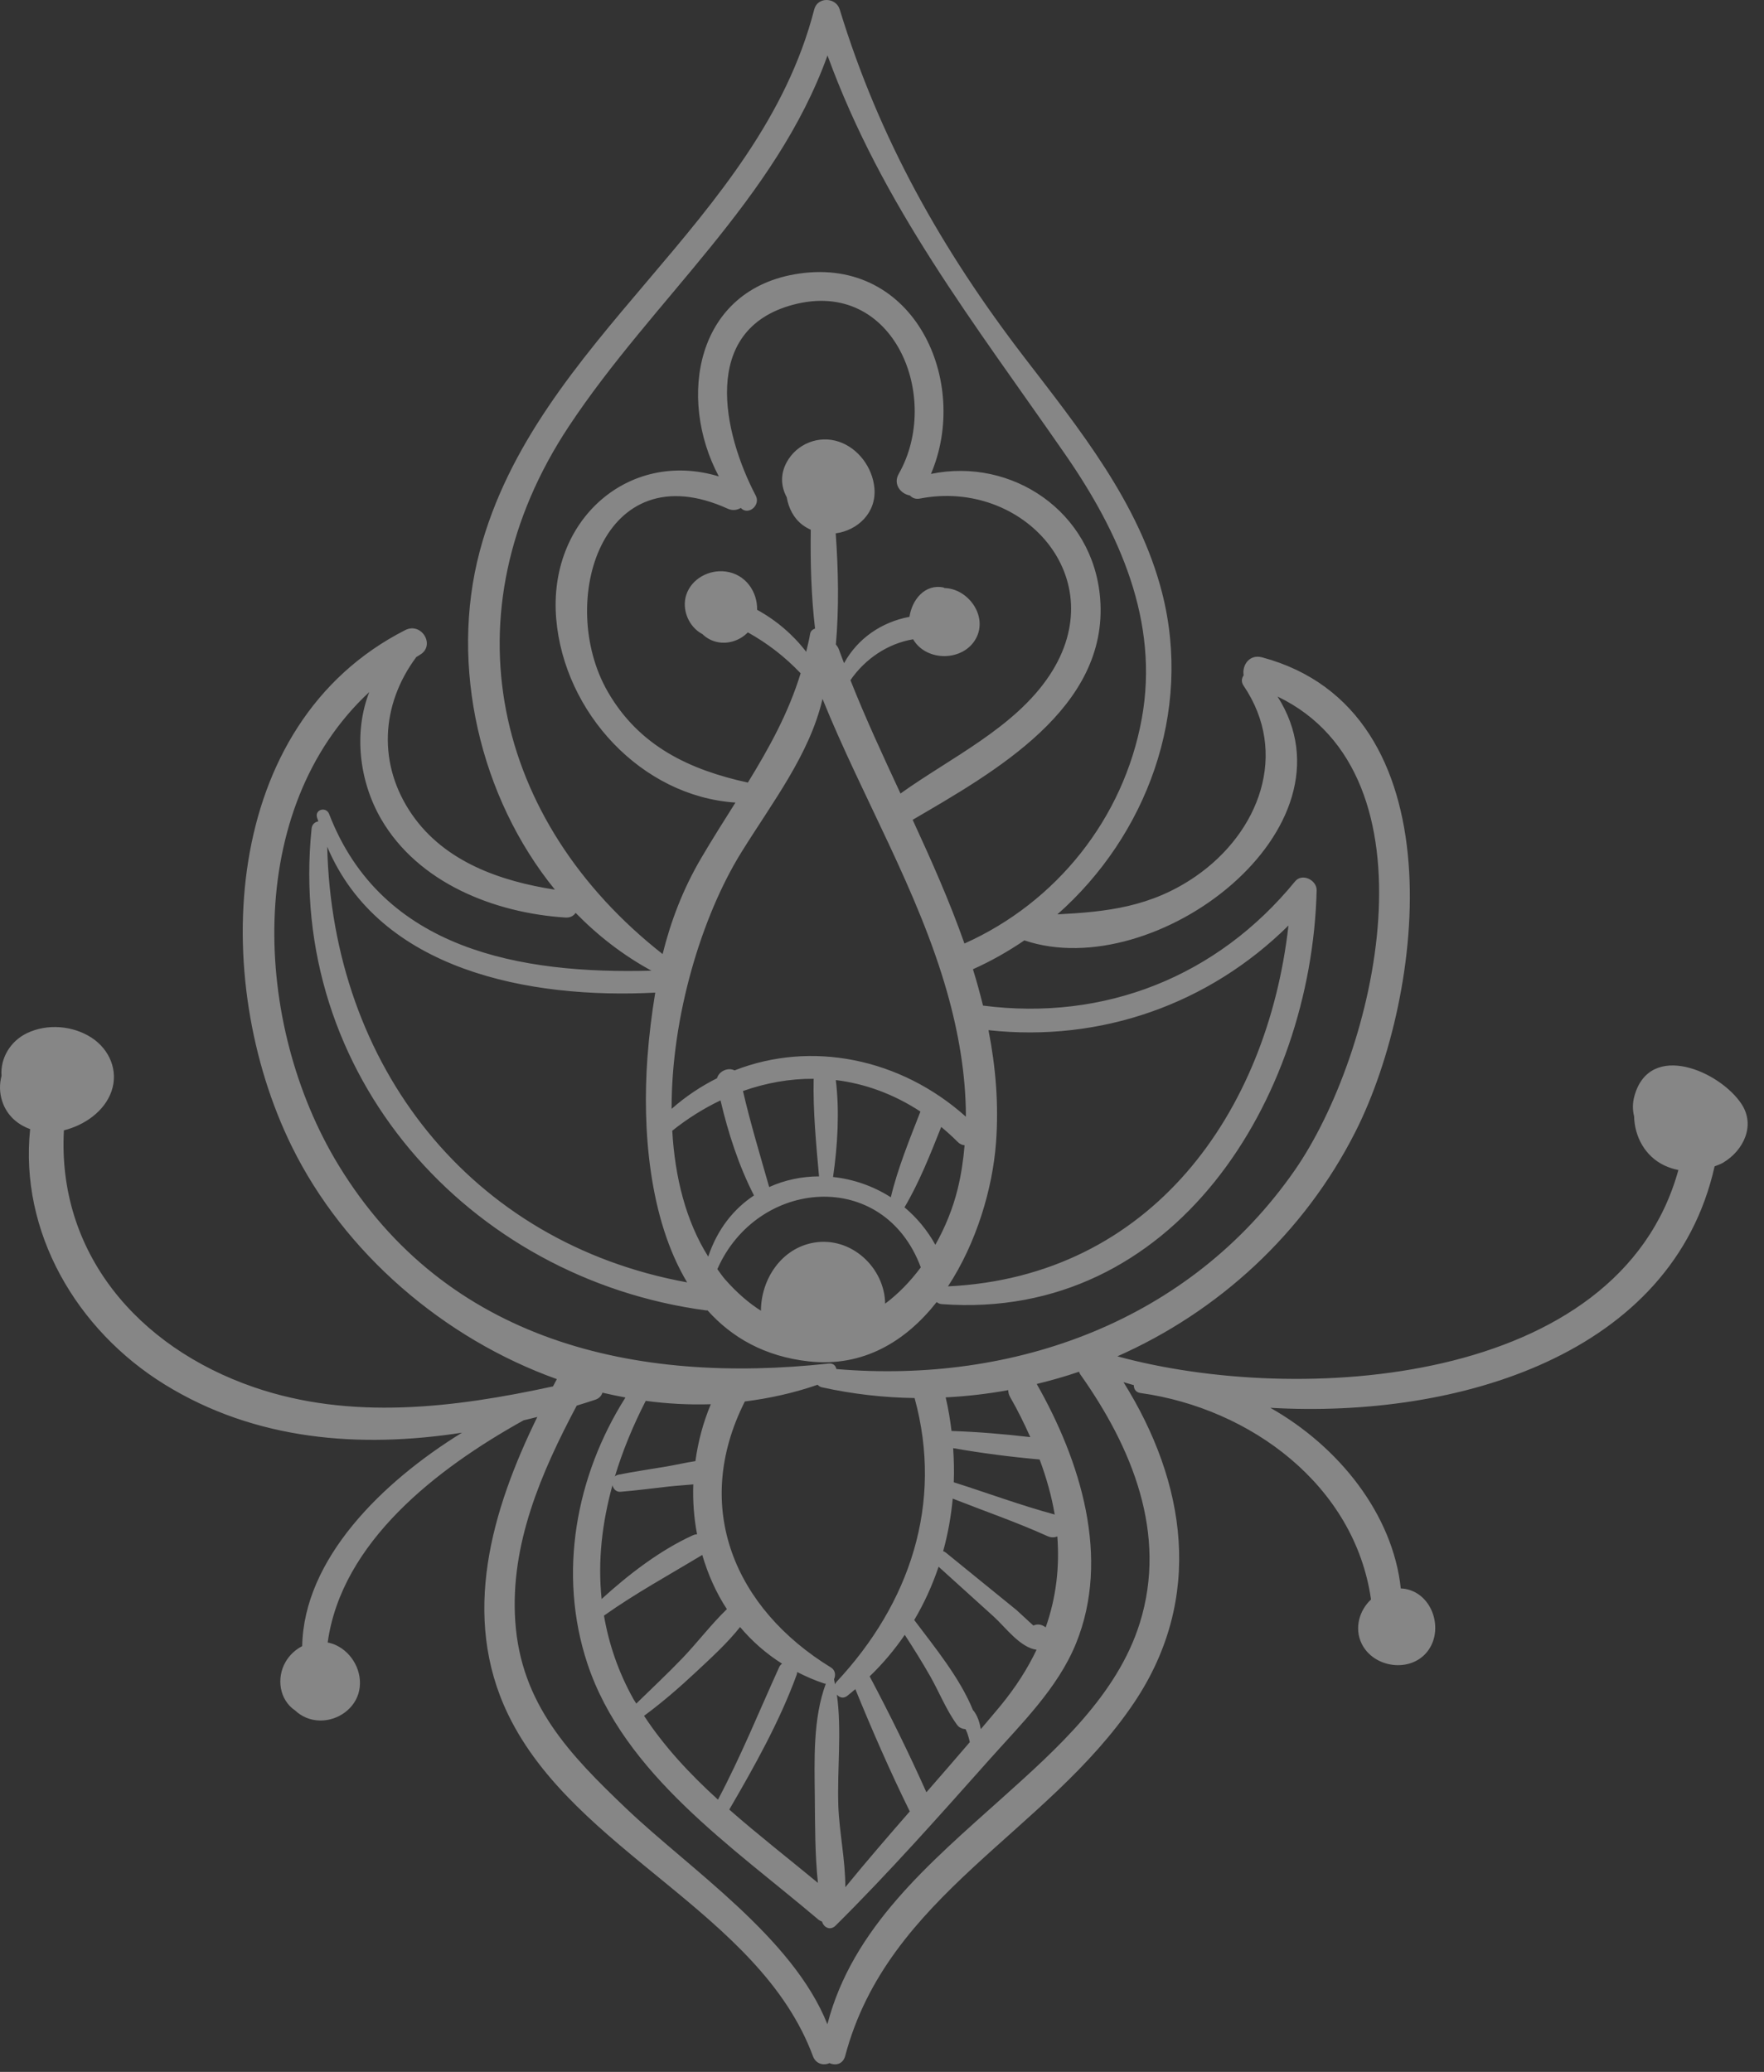 <?xml version="1.0" encoding="UTF-8"?> <svg xmlns="http://www.w3.org/2000/svg" width="103" height="121" viewBox="0 0 103 121" fill="none"><rect x="0" y="0" width="103" height="121" fill="#333333" stroke="none"/><path d="M101.689 64.477C100.427 62.556 96.351 60.787 95.441 63.98C95.315 64.421 95.324 64.825 95.415 65.192C95.442 66.358 96.033 67.513 97.181 68.061C97.441 68.185 97.718 68.272 98.001 68.328C94.502 81.002 75.759 82.088 65.244 79.209C71.118 76.608 76.132 72.061 79.154 66.073C83.209 58.037 85.161 41.461 73.691 38.388C72.947 38.189 72.513 38.859 72.617 39.436C72.498 39.606 72.466 39.828 72.61 40.04C75.289 43.985 73.531 48.605 69.829 51.169C67.212 52.982 64.606 53.25 61.74 53.399C66.939 48.807 69.645 41.606 67.852 34.609C66.503 29.346 63.019 25.054 59.777 20.827C55.001 14.598 51.334 8.097 49.03 0.55C48.813 -0.16 47.737 -0.207 47.543 0.55C44.336 13.036 31.305 19.786 28.01 32.199C26.239 38.87 28.011 46.559 32.402 51.956C29.224 51.464 25.982 50.336 24.071 47.588C22.041 44.669 22.227 41.169 24.308 38.371C24.376 38.331 24.44 38.286 24.509 38.247C25.453 37.707 24.62 36.309 23.662 36.797C12.848 42.302 12.243 57.193 17.035 66.946C20.084 73.151 25.891 78.168 32.515 80.54C32.439 80.68 32.365 80.824 32.29 80.965C26.538 82.215 20.492 82.966 14.818 81.01C7.998 78.659 3.337 73.119 3.732 66.01C4.919 65.718 6.095 64.913 6.507 63.739C6.93 62.533 6.396 61.287 5.352 60.605C4.257 59.889 2.749 59.768 1.568 60.34C0.598 60.809 0.01 61.808 0.09 62.831C-0.035 63.299 -0.035 63.806 0.125 64.301C0.391 65.129 1.015 65.673 1.76 65.939C1.133 71.929 4.446 77.658 9.61 80.85C14.914 84.128 21.018 84.591 26.976 83.669C22.276 86.568 17.741 91.057 17.645 96.134C17.253 96.337 16.911 96.648 16.676 97.052C16.127 97.996 16.308 99.274 17.24 99.897C17.611 100.251 18.115 100.467 18.679 100.478C19.735 100.499 20.763 99.772 20.975 98.718C21.189 97.655 20.589 96.529 19.613 96.075C19.456 96.002 19.295 95.955 19.133 95.921C19.943 90.063 25.492 85.769 30.573 82.946C30.84 82.881 31.108 82.819 31.374 82.749C28.713 88.188 26.889 94.369 29.667 100.121C33.553 108.169 44.344 111.663 47.469 120.083C47.641 120.546 48.099 120.64 48.434 120.484C48.78 120.645 49.221 120.558 49.352 120.061C51.84 110.671 61.134 107.013 66.22 99.436C70.316 93.333 69.262 86.574 65.601 80.718C65.797 80.779 66.002 80.835 66.203 80.893C66.202 81.111 66.313 81.313 66.591 81.352C73.014 82.244 79.1 86.745 80.054 93.41C79.378 94.034 79.063 95.08 79.507 95.988C80.204 97.417 82.371 97.714 83.356 96.434C84.311 95.194 83.672 93.105 82.08 92.796C81.985 92.777 81.889 92.77 81.793 92.767C81.325 88.41 78.153 84.463 74.173 82.215C85.114 82.849 97.653 79.124 100.115 68.115C100.287 68.047 100.463 67.989 100.622 67.895C101.808 67.184 102.511 65.728 101.689 64.477ZM33.224 24.885C38.13 17.481 45.279 11.677 48.318 3.238C51.52 12.025 56.847 18.811 62.198 26.536C65.361 31.102 67.704 36.297 66.667 41.976C65.602 47.805 61.681 52.7 56.314 55.102C55.456 52.658 54.388 50.259 53.29 47.877C58.028 45.102 64.747 41.358 64.238 34.957C63.835 29.883 59.086 26.7 54.358 27.677C56.658 22.291 53.4 14.998 46.66 15.977C40.596 16.858 39.541 23.269 41.973 27.823C36.708 26.225 31.991 30.375 32.477 36.136C32.939 41.617 37.459 46.508 42.943 46.87C42.277 47.929 41.597 48.997 40.941 50.115C39.875 51.931 39.169 53.792 38.69 55.718C28.853 47.989 25.981 35.817 33.224 24.885ZM57.718 60.162C64.27 60.877 70.58 58.654 75.234 54.05C73.996 64.979 67.225 74.551 55.352 75.124C57.01 72.602 57.955 69.427 58.156 66.744C58.324 64.492 58.138 62.305 57.718 60.162ZM40.122 74.891C27.433 72.575 19.408 62.208 19.106 49.449C22.159 56.684 30.934 58.35 38.26 57.969C38.056 59.209 37.898 60.468 37.803 61.771C37.501 65.902 37.885 71.16 40.122 74.891ZM39.253 66.034C40.151 65.317 41.097 64.728 42.071 64.262C42.518 66.165 43.137 68.082 44.026 69.815C42.854 70.588 41.894 71.767 41.353 73.387C40.048 71.314 39.408 68.751 39.253 66.034ZM43.382 63.716C44.735 63.237 46.126 62.992 47.51 63.001C47.467 64.867 47.655 66.825 47.823 68.701C46.816 68.703 45.822 68.911 44.912 69.324C44.381 67.454 43.822 65.612 43.382 63.716ZM53.766 74.014C53.153 74.837 52.451 75.561 51.683 76.134C51.657 74.043 49.71 72.195 47.521 72.571C45.617 72.899 44.437 74.715 44.431 76.547C43.725 76.1 43.022 75.496 42.334 74.712C42.17 74.526 42.036 74.316 41.886 74.118C44.209 68.821 51.594 68.18 53.766 74.014ZM48.803 63.076C50.514 63.284 52.189 63.896 53.746 64.916C53.745 64.92 53.742 64.922 53.74 64.925C53.12 66.514 52.414 68.243 52.015 69.921C50.983 69.261 49.819 68.862 48.642 68.737C48.908 66.898 49.027 64.91 48.803 63.076ZM52.813 70.508C53.668 69.071 54.332 67.387 54.958 65.812C55.287 66.088 55.612 66.377 55.927 66.695C56.05 66.819 56.187 66.868 56.323 66.885C56.249 67.75 56.123 68.607 55.916 69.447C55.635 70.586 55.184 71.686 54.615 72.696C54.135 71.828 53.518 71.099 52.813 70.508ZM42.891 62.511C42.53 62.323 41.991 62.534 41.866 62.969C40.935 63.438 40.041 64.025 39.215 64.758C39.202 59.322 40.988 53.482 43.284 49.781C45.102 46.85 47.278 44.049 48.027 40.816C50.353 46.565 53.6 51.959 55.298 57.933C55.959 60.258 56.398 62.748 56.399 65.216C52.571 61.789 47.361 60.759 42.891 62.511ZM44.132 28.953C42.205 25.277 40.873 19.244 46.309 17.796C52.231 16.219 55.001 23.248 52.476 27.675C52.13 28.283 52.602 28.848 53.13 28.935C53.262 29.077 53.457 29.167 53.71 29.117C59.722 27.942 65.049 33.753 61.283 39.438C59.252 42.504 55.516 44.239 52.58 46.342C51.554 44.133 50.533 41.933 49.657 39.722C50.514 38.477 51.833 37.583 53.318 37.334C53.319 37.336 53.32 37.338 53.321 37.34C54.097 38.665 56.26 38.636 56.99 37.281C57.696 35.971 56.525 34.37 55.149 34.343C55.126 34.334 55.113 34.314 55.087 34.309C54.006 34.088 53.251 35.024 53.104 36.022C51.477 36.328 50.082 37.279 49.284 38.73C49.186 38.469 49.082 38.208 48.99 37.946C48.946 37.821 48.88 37.724 48.807 37.638C48.993 35.517 48.952 33.284 48.797 31.147C50.065 30.978 51.19 29.952 51.056 28.497C50.946 27.309 50.124 26.178 48.978 25.794C47.806 25.401 46.519 25.913 45.931 27.002C45.541 27.724 45.612 28.438 45.936 29.036C46.045 29.669 46.338 30.265 46.866 30.661C47.017 30.775 47.177 30.861 47.341 30.937C47.312 32.832 47.367 34.812 47.591 36.711C47.448 36.753 47.329 36.854 47.303 37.015C47.244 37.378 47.152 37.717 47.073 38.065C46.315 37.071 45.31 36.214 44.207 35.613C44.235 34.593 43.562 33.529 42.362 33.376C41.406 33.255 40.387 33.79 40.074 34.731C39.79 35.583 40.207 36.602 40.999 37.023C41.004 37.025 41.009 37.026 41.014 37.029C41.485 37.498 42.195 37.662 42.868 37.433C43.2 37.32 43.461 37.142 43.667 36.93C44.813 37.572 45.809 38.334 46.749 39.32C46.039 41.641 44.91 43.678 43.668 45.703C40.298 44.964 37.321 43.598 35.475 40.375C32.507 35.193 35.144 26.37 42.495 29.709C42.776 29.836 43.04 29.789 43.254 29.665C43.701 30.129 44.419 29.5 44.132 28.953ZM19.759 68.032C14.738 59.782 14.235 47.22 21.561 40.417C20.646 42.764 20.965 45.608 22.25 47.826C24.422 51.574 28.875 53.315 33.007 53.584C33.301 53.603 33.495 53.484 33.611 53.312C34.91 54.644 36.389 55.79 38.036 56.687C30.466 56.893 22.288 55.514 19.216 47.533C19.05 47.101 18.384 47.262 18.508 47.728C18.531 47.812 18.564 47.885 18.588 47.968C18.399 47.998 18.221 48.133 18.195 48.378C16.719 62.721 27.321 74.677 41.246 76.53C41.27 76.533 41.288 76.523 41.311 76.524C42.729 78.108 44.644 79.218 47.224 79.505C50.401 79.859 52.889 78.332 54.692 76.04C54.769 76.102 54.862 76.151 54.986 76.16C68.578 77.172 76.579 64.16 76.879 51.995C76.894 51.396 76.032 50.967 75.619 51.473C71.072 57.04 64.488 59.644 57.398 58.727C57.223 58.015 57.029 57.307 56.81 56.604C57.867 56.13 58.869 55.562 59.813 54.918C67.475 57.511 79.504 48.375 74.595 40.677C84.182 45.284 80.359 61.496 75.596 68.35C69.478 77.153 59.237 80.832 48.836 79.953C48.797 79.758 48.656 79.601 48.388 79.63C37.127 80.855 26.061 78.387 19.759 68.032ZM48.865 98.967C49.013 99.136 49.241 99.214 49.466 99.042C49.632 98.915 49.785 98.777 49.944 98.645C50.919 101.038 51.97 103.439 53.105 105.752C53.111 105.764 53.121 105.769 53.127 105.781C51.853 107.243 50.585 108.709 49.359 110.213C49.364 108.647 49.002 106.96 48.95 105.464C48.875 103.354 49.161 101.078 48.865 98.967ZM48.523 97.384C42.921 93.954 40.363 88.047 43.492 81.845C44.923 81.667 46.345 81.353 47.741 80.87C47.804 80.937 47.881 80.993 47.987 81.017C49.792 81.417 51.604 81.62 53.403 81.646C55.094 87.806 53.121 93.651 48.838 98.228C48.799 98.27 48.775 98.317 48.754 98.365C48.734 98.266 48.721 98.164 48.698 98.066C48.806 97.841 48.779 97.54 48.523 97.384ZM47.577 104.973C47.593 106.577 47.583 108.312 47.759 109.96C46.083 108.575 44.285 107.172 42.582 105.679C44.051 103.157 45.524 100.53 46.526 97.784C46.544 97.736 46.542 97.692 46.545 97.646C47.047 97.9 47.567 98.133 48.13 98.317C48.161 98.327 48.189 98.324 48.219 98.328C47.458 100.385 47.556 102.811 47.577 104.973ZM36.236 87.119C37.181 87.044 38.122 86.914 39.064 86.811C39.531 86.76 40.008 86.735 40.481 86.688C40.447 87.669 40.52 88.648 40.701 89.6C40.622 89.606 40.54 89.622 40.456 89.661C38.553 90.525 36.7 91.947 35.129 93.382C34.895 91.16 35.157 88.928 35.762 86.736C35.813 86.953 35.974 87.14 36.236 87.119ZM35.902 86.227C36.355 84.727 36.966 83.248 37.704 81.81C38.964 81.979 40.235 82.047 41.505 82.007C41.053 83.079 40.76 84.199 40.605 85.329C40.036 85.414 39.469 85.55 38.907 85.645C37.972 85.804 37.032 85.937 36.102 86.124C36.019 86.141 35.956 86.18 35.902 86.227ZM41.005 90.807C41.335 91.929 41.804 93.003 42.443 93.973C41.521 94.864 40.726 95.921 39.838 96.847C38.967 97.755 38.05 98.611 37.153 99.489C37.103 99.403 37.04 99.323 36.992 99.236C36.098 97.634 35.548 95.998 35.266 94.352C37.123 93.037 39.066 91.98 41.005 90.807ZM40.637 97.647C41.517 96.824 42.455 95.974 43.213 95.018C43.904 95.838 44.721 96.564 45.667 97.16C45.6 97.205 45.541 97.263 45.501 97.351C44.319 99.955 43.263 102.569 41.923 105.099C40.274 103.601 38.776 101.989 37.607 100.204C38.669 99.421 39.675 98.547 40.637 97.647ZM50.779 97.9C51.555 97.155 52.236 96.34 52.83 95.474C53.342 96.265 53.844 97.062 54.309 97.882C54.839 98.815 55.253 99.87 55.886 100.733C56.006 100.897 56.191 100.971 56.376 100.982C56.411 101.059 56.451 101.133 56.48 101.213C56.541 101.385 56.588 101.562 56.628 101.74C55.788 102.721 54.942 103.697 54.092 104.669C53.071 102.386 51.951 100.108 50.779 97.9ZM53.407 94.641C53.399 94.63 53.387 94.625 53.378 94.615C53.965 93.628 54.438 92.581 54.805 91.497C55.879 92.469 56.953 93.441 58.028 94.413C58.694 95.015 59.562 96.219 60.525 96.345C60.001 97.447 59.306 98.537 58.424 99.611C58.044 100.073 57.653 100.526 57.267 100.983C57.204 100.589 57.078 100.211 56.859 99.921C56.846 99.904 56.829 99.895 56.815 99.88C56.056 98.003 54.6 96.229 53.407 94.641ZM60.34 94.932C60.046 94.674 59.447 94.102 59.352 94.025C58.894 93.653 58.435 93.28 57.977 92.908L55.228 90.673C55.177 90.632 55.124 90.607 55.071 90.589C55.349 89.588 55.531 88.56 55.63 87.519C57.472 88.245 59.351 88.89 61.155 89.707C61.376 89.807 61.575 89.797 61.737 89.725C61.875 91.516 61.673 93.292 61.058 95.04C60.827 94.86 60.578 94.823 60.34 94.932ZM55.69 86.565C55.717 85.903 55.699 85.237 55.655 84.572C57.316 84.865 59.028 85.085 60.704 85.233C61.102 86.307 61.406 87.38 61.584 88.448C59.593 87.91 57.655 87.188 55.69 86.565ZM55.56 83.569C55.479 82.913 55.373 82.257 55.218 81.607C56.448 81.543 57.668 81.405 58.87 81.183C58.874 81.314 58.902 81.449 58.982 81.589C59.43 82.368 59.811 83.148 60.16 83.927C58.637 83.751 57.085 83.618 55.56 83.569ZM66.553 94.785C65.246 98.977 61.707 102.138 58.546 104.975C54.284 108.801 49.77 112.576 48.312 118.217C46.284 113.133 40.274 109.153 36.558 105.609C33.269 102.472 30.413 99.521 30.086 94.681C29.782 90.182 31.61 85.979 33.674 82.088C34.037 81.975 34.401 81.863 34.76 81.743C34.991 81.666 35.119 81.509 35.177 81.332C35.623 81.436 36.07 81.531 36.52 81.614C33.623 86.191 32.564 91.897 34.292 97.135C36.428 103.609 42.814 107.884 47.773 112.094C47.846 112.156 47.923 112.187 48 112.22C48.086 112.549 48.47 112.774 48.791 112.455C51.924 109.345 54.847 106.044 57.781 102.749C59.626 100.677 61.756 98.603 62.823 95.989C64.87 90.97 63.079 85.299 60.534 80.824C61.368 80.618 62.195 80.388 63.006 80.108C63.029 80.156 63.035 80.203 63.069 80.251C66.087 84.512 68.184 89.554 66.553 94.785Z" fill="white" fill-opacity="0.41"></path></svg> 